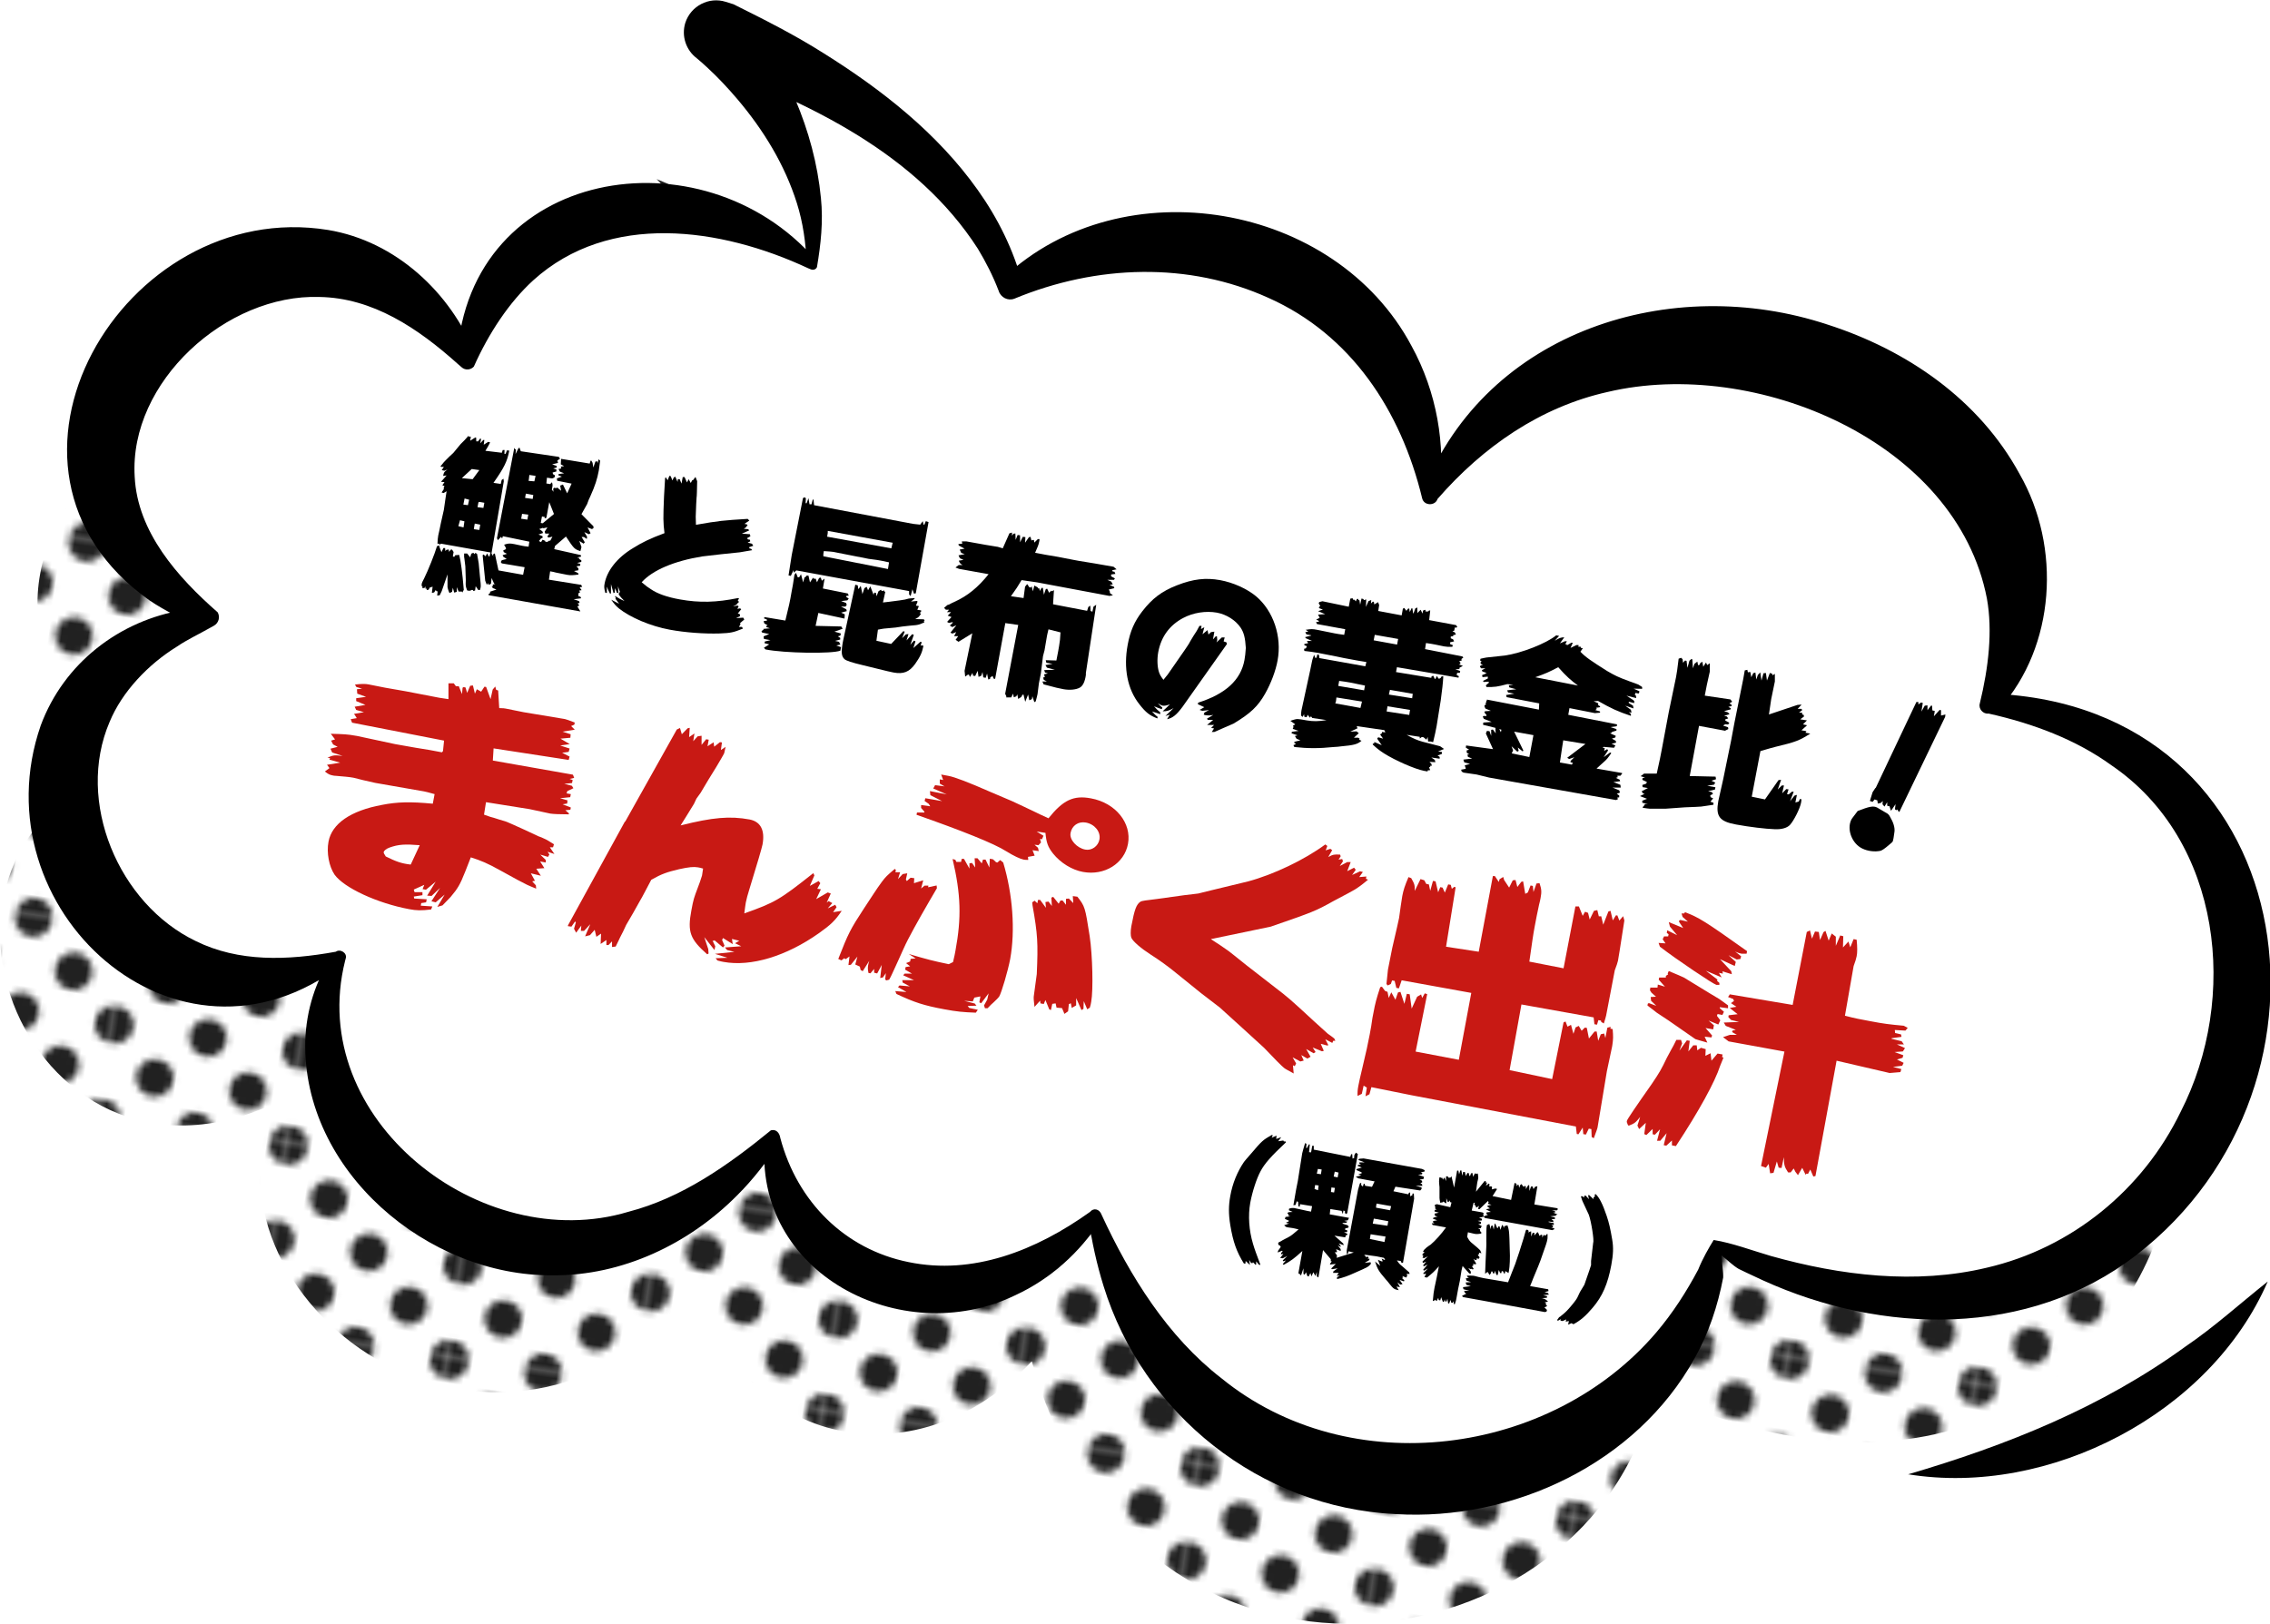 <?xml version="1.0" encoding="UTF-8"?><svg id="_レイヤー_2" xmlns="http://www.w3.org/2000/svg" xmlns:xlink="http://www.w3.org/1999/xlink" viewBox="0 0 149.32 106.84"><defs><style>.cls-1{fill:#c81914;}.cls-2{fill:#fff;}.cls-3{fill:url(#Unnamed_Pattern_10);}.cls-4{fill:#212121;}.cls-5{clip-path:url(#clippath);}.cls-6{fill:none;}</style><clipPath id="clippath"><rect class="cls-6" x="0" y="0" width="28.8" height="28.8"/></clipPath><pattern id="Unnamed_Pattern_10" x="0" y="0" width="28.8" height="28.8" patternTransform="translate(-5206.44 -12814.19) rotate(8.13) scale(.43)" patternUnits="userSpaceOnUse" viewBox="0 0 28.8 28.8"><g><rect class="cls-6" x="0" y="0" width="28.8" height="28.8"/><g class="cls-5"><path class="cls-4" d="m28.8-2.88c1.59,0,2.88,1.29,2.88,2.88s-1.29,2.88-2.88,2.88-2.88-1.29-2.88-2.88,1.29-2.88,2.88-2.88"/><path class="cls-4" d="m14.4-2.88c1.59,0,2.88,1.29,2.88,2.88s-1.29,2.88-2.88,2.88-2.88-1.29-2.88-2.88,1.29-2.88,2.88-2.88"/><path class="cls-4" d="m28.8,11.52c1.59,0,2.88,1.29,2.88,2.88s-1.29,2.88-2.88,2.88-2.88-1.29-2.88-2.88,1.29-2.88,2.88-2.88"/><path class="cls-4" d="m14.4,11.52c1.59,0,2.88,1.29,2.88,2.88s-1.29,2.88-2.88,2.88-2.88-1.29-2.88-2.88,1.29-2.88,2.88-2.88"/><path class="cls-4" d="m7.2,4.32c1.59,0,2.88,1.29,2.88,2.88s-1.29,2.88-2.88,2.88-2.88-1.29-2.88-2.88,1.29-2.88,2.88-2.88"/><path class="cls-4" d="m21.6,4.32c1.59,0,2.88,1.29,2.88,2.88s-1.29,2.88-2.88,2.88-2.88-1.29-2.88-2.88,1.29-2.88,2.88-2.88"/><path class="cls-4" d="m7.2,18.72c1.59,0,2.88,1.29,2.88,2.88s-1.29,2.88-2.88,2.88-2.88-1.29-2.88-2.88,1.29-2.88,2.88-2.88"/><path class="cls-4" d="m21.6,18.72c1.59,0,2.88,1.29,2.88,2.88s-1.29,2.88-2.88,2.88-2.88-1.29-2.88-2.88,1.29-2.88,2.88-2.88"/><path class="cls-4" d="m0-2.88c1.59,0,2.88,1.29,2.88,2.88S1.59,2.88,0,2.88-2.88,1.59-2.88,0-1.59-2.88,0-2.88"/><path class="cls-4" d="m0,11.52c1.59,0,2.88,1.29,2.88,2.88S1.59,17.28,0,17.28s-2.88-1.29-2.88-2.88S-1.59,11.52,0,11.52"/><path class="cls-4" d="m28.8,25.92c1.59,0,2.88,1.29,2.88,2.88s-1.29,2.88-2.88,2.88-2.88-1.29-2.88-2.88,1.29-2.88,2.88-2.88"/><path class="cls-4" d="m14.4,25.92c1.59,0,2.88,1.29,2.88,2.88s-1.29,2.88-2.88,2.88-2.88-1.29-2.88-2.88,1.29-2.88,2.88-2.88"/><path class="cls-4" d="m0,25.92c1.59,0,2.88,1.29,2.88,2.88S1.59,31.68,0,31.68s-2.88-1.29-2.88-2.88S-1.59,25.92,0,25.92"/></g></g></pattern></defs><g id="SP"><g><g><g><path class="cls-3" d="m108.82,91.61c-4.03,18.47-33.98,22.79-40.95-2.04-8.42,8.9-20.56,4.38-21.2-5.13-14.63,16.79-34.35.43-28.52-11.88-16.76,7.89-26.42-17.84-8.67-22.4-18.86-11.04,4.97-34.75,17.04-17.03,2.86-11.52,14.97-12.17,22.71-6.25.86-8.13-6.04-15.1-6.04-15.1,12.83,5.33,17.57,11.66,19.11,16.62,10.85-6.95,26.77-1.36,27.61,13.64,12.56-20.73,46.61-5.02,36.83,13.74,29.51,3.67,17.19,51.97-17.91,35.82"/><path class="cls-2" d="m112.99,82.1c-4.03,18.47-33.98,22.79-40.96-2.05-8.41,8.9-20.56,4.38-21.2-5.13-14.63,16.78-34.34.44-28.52-11.88-16.76,7.89-26.43-17.84-8.67-22.39C-5.22,29.61,18.62,5.9,30.68,23.62c2.86-11.52,14.97-12.17,22.71-6.24.87-8.13-6.05-15.11-6.05-15.11,12.84,5.32,17.57,11.66,19.12,16.62,10.84-6.94,26.77-1.36,27.6,13.64,12.56-20.73,46.6-5.02,36.83,13.74,29.51,3.66,17.19,51.96-17.91,35.82"/><path d="m125.5,97c9.28,1.51,19.91-3.99,23.67-12.68-1.87,1.49-3.53,3-5.4,4.27-5.5,4-11.73,6.5-18.27,8.42"/></g><path d="m112.74,81.59c1.2.19,2.55.7,3.75,1.05,4.6,1.29,9.52,1.89,14.2.77,5.59-1.29,10.27-5.13,12.75-10.25,3.83-7.48,2.73-17.84-4.54-22.8-2.33-1.69-5.14-2.75-8.09-3.41-.36.05-.68-.31-.58-.66.58-2.38.85-4.78.47-6.9-1.99-10.36-15.26-15.89-24.95-13.6-4.4.98-8.18,3.58-11.19,7.04-.15.47-.89.46-1.01-.04-1.4-5.8-4.7-10.78-10.11-13.19-5.25-2.38-11.29-2.19-16.71.05-.43.17-.91-.08-1.04-.52-.37-.97-.84-1.89-1.37-2.77-4.01-6.23-11.06-9.6-17.82-12.08l2.4-3.56c2.72,3.57,4.67,7.83,5.1,12.31.16,1.54-.01,3.07-.26,4.54-.06.16-.25.22-.41.15l-.17-.07c-5.76-2.69-13.09-3.72-18.08.79-1.58,1.44-2.93,3.48-3.91,5.68-.21.23-.57.26-.81.04l-.23-.2c-2.65-2.38-5.62-4.36-9.11-4.42-6.12-.21-12.54,5.58-12.16,11.83.18,3.63,2.81,6.6,5.46,8.92.17.31.07.7-.25.88l-.27.15c-.74.42-1.5.77-2.17,1.23-1.88,1.16-3.6,2.96-4.42,4.95-2.25,5.24.59,11.98,5.67,14.42,2.82,1.39,6.02,1.28,9.21.7.29-.21.77.08.65.45l-.04.15c-2.61,10.41,8.95,19.43,18.64,16.51,3.51-.91,6.56-3.06,9.37-5.36.36-.09.57.18.62.51,1.12,4.21,4.26,7.32,8.43,8.16,4.24.88,8.39-.76,11.94-3.3.25-.3.63-.18.76.18,1.87,4.05,4.35,8.03,7.88,10.76,8.44,6.88,21.66,5.14,28.61-3.01,1.08-1.27,1.98-2.67,2.76-4.14.29-.73.7-1.43,1.02-1.95m.51,1.01c.02.62.13,1.06.11,1.47-.35,1.84-.95,3.67-1.89,5.33-3.81,6.87-11.9,10.71-19.67,10.23-8.9-.43-16.59-6.56-19.2-15.01-.45-1.44-.78-2.96-.99-4.44l.75.19c-1.32,2.03-3.22,3.78-5.56,4.86-7.52,3.63-17.32-1.47-16.47-10.26l.9.3c-.8,1.19-1.69,2.36-2.71,3.37-3.16,3.2-7.56,5.32-12.16,5.28-8.22.07-16.45-6.88-16.27-15.39.06-2.05.69-4.07,1.83-5.66,0,0,.62.61.59.6-10.86,8.33-24-3.68-19.82-15.73,1.52-4.1,5.19-6.92,9.42-7.6.47-.05.92-.13,1.38-.16l-.18,1.31c-1.19-.47-2.38-1.05-3.47-1.78-12.27-8.71-1.69-26.55,11.75-24.37,4.47.74,8.06,4.14,9.66,8.13l-1.17.22c.79-12.49,16.12-14.96,23.58-6.39l-.59.26c-.05-1.37-.24-2.71-.64-3.98-.8-2.54-2.2-4.82-3.91-6.84-.63-.74-1.29-1.45-2.01-2.11-.23-.21-.49-.45-.67-.59-.7-.53-1.02-1.45-.75-2.33.36-1.11,1.55-1.73,2.66-1.38l.48.15h.01c2.01,1,4.02,2.01,5.93,3.22,3.84,2.4,7.5,5.27,10.15,9,1.33,1.87,2.37,3.96,2.95,6.18l-1.2-.44c7.8-7.28,21.76-4.92,26.79,4.53,1.67,3.04,2.26,6.54,1.82,9.76,0,0-1.1-.25-1.04-.27,4.17-10.5,16.32-14.3,26.6-10.89,5.19,1.67,9.95,4.92,12.62,9.83,2.76,4.82,2.35,11.33-1.31,15.43,0,0-.52-1-.51-.98,20.31.78,24.14,25.65,9.48,36.95-7.07,5.46-16.71,5.22-24.55,1.65l-1.07-.5-.52-.25c-.4-.24-.66-.52-1.08-.85"/></g><g><g><path d="m28.97,30.69c.18-.23.3-.37.37-.43.16-.16.31-.31.48-.46l.48-.58s.14-.14.26-.26l.25-.28.04.05h.12s-.04.27-.04.27l.32-.21h.07s.01.25.01.25h.12s.12-.17.12-.17h.08s-.06.3-.06.3l.2-.22h.07s-.04.31-.04.31l.3-.19.12.04c-.13.26-.15.29-.31.55l1.08.13.06-.18h.12s-.01.25-.01.25h.08s.09-.23.09-.23l.15.02c-.13.69-.32,1.1-1.04,2.12l.48.07.06-.26.12-.08.02.17-.81,4.75.12.19-.02-.13.12-.07.24,1.12,1.62.29.1-.5-1.5-.25-.07-.09.07-.12.32-.08-.22-.15-.05-.1.29-.09-.21-.11-.04-.11.18-.09v-.08s-.12-.21-.12-.21c.27-.09.36-.1.67-.04l.52.11c.1.02.21.04.42.06l.05-.33-1.74-.36-.05.15-.04-.06-.03-.05-.21.22-.06-.13,1.13-5.89.03-.05.03.09h.06s-.03.32-.03.32l.19-.38.07-.05.09.24,2.5.37.08.12-.14.09v.02s-.06.05-.06.05l.06.04v.08s-.38.09-.38.09l.3.11v.1s-.23.06-.23.06l.21.07v.13s-.25.07-.25.07l.03.11.12.07v.11s-.03,0-.03,0v.04s-.15.06-.15.06l-.34-.05-.04.38.25.04.12-.12c.04.14.05.18.02.33l-.03.15.11.15-.02-.2.07-.07.11.03.09-.04.25.21-.06-.34.18-.07.28.58.29-.64-.95-.19-.02-.15.33-.12-.22-.08v-.09s.37-.05.37-.05l-.28-.11-.09-.17.18-.04-.03-.12.22-.03-.22-.12.02-.36,1.88.31.06-.19h.05s.08.14.08.14l.05.31.14-.4h.13s.02.13.02.13l.05-.27.11.09c-.04.29-.07.5-.09.65-.1.54-.23.97-.56,1.7-.1.2-.11.24-.21.51l-.37.66.79.8v.12s-.1.06-.1.06l-.29-.11.2.38-.11.07-.3-.14.18.31-.02.14-.19-.13h-.15s.21.35.21.35l-.08.09-.28-.18.14.4-.07.27c-.39-.13-.41-.14-.95-.96l-.72.62-.05.21,1.74.39.03.1-.27.06.14.03v.07s.14.08.14.08v.11s-.28.07-.28.07l.21.06v.12s-.25.04-.25.04l.13.14v.12s-.29.05-.29.05l.27.14.03.09c-.35.05-.53.06-.75.02-.11-.02-.38-.07-.75-.15-.08-.03-.21-.05-.37-.08l-.08.55,2.12.34.07.13-.17.03.13.19-.17.03.03.03.03.1-.1.04v.19s.13.04.13.04l.05.1-.49.07.35.12.04.12-.13.02.11.15-.13.06.2.33-6.03-1.07-.02-.06.11-.08v-.09s.42-.14.42-.14l-.24-.1-.08-.12h.09s-.02-.1-.02-.1l.12-.04h.06s-.09-.04-.09-.04l-.16-.36-.04.38-.15.07-.06-.12-.06.13-.11-.28-.17-1.68.06-.05.13.12.11-.19.1.2h.05s.07-.26.07-.26l-3.26-.58-.12.09.03.15.12.32.13-.27h.11s.02.2.02.2l.06-.08.16-.03.02.16.12-.15h.08s.1.16.1.16l-.05.29.09.03.07-.11.26-.02q.16.61.3,2.3l-.1.18-.02-.07h-.22s-.12-.29-.12-.29v.31s-.17.05-.17.05l-.09-.32-.05.27-.17.08c-.08-.17-.13-.35-.13-.39,0-.36,0-.64,0-.84l-.38,1.1-.13.27-.17.03.03-.28-.09-.02-.03-.08-.11.17-.15.03.05-.41-.19.06-.07.14-.13.02v-.09s-.08,0-.08,0v-.15s-.06.1-.06.1l-.14.02v-.13s-.05,0-.05,0c0-.07,0-.12,0-.14.01-.07.07-.21.16-.37.26-.52.7-1.62.85-2.13l.15-.03v-.13s-.12,0-.12,0c.01-.26.02-.35.05-.54q.01-.07.08-.36l.09-.44.2-.89.1-.7c.01-.08.05-.29.08-.52l-.2.12-.13-.04.17-.25h-.05s.07-.17.07-.17l-.14-.05.14-.21-.23-.02.37-.42-.23.03c.05-.24.07-.27.29-.42l-.21.08-.17-.04.14-.21h-.16Zm1.52,4.02l.06-.41-.29-.07-.11.39.34.08Zm.6-3.18l.44-.6-.5-.07-.65.6.71.07Zm-.31,1.71l.08-.36-.3-.08-.08.4.31.04Zm-.05,3.18l.2.25.07-.24.14-.06.06.09.07-.08.11.06c.06.3.09.52.11.63.03.27.05.56.08.85q.07.59.05.7c-.01.06-.02.12-.05.2h-.11s-.17-.25-.17-.25l-.04.29-.13.02v-.06s-.12,0-.12,0l-.02.03h-.07s0,.03,0,.03l-.18-.03c-.05-.12-.09-.27-.09-.3-.01-.05-.01-.18,0-.38,0-.08-.02-.6-.03-.91-.02-.16-.04-.32-.06-.49-.02-.09-.03-.18-.02-.3v-.05s.21,0,.21,0Zm.45-1.6l.35.05.06-.35-.36-.07-.04.22-.02.15Zm.62-1.41l.06-.33-.34-.06-.05.04-.06.31.39.05Zm2.48.72l.41.06.06-.33-.41-.05-.04.23-.02.09Zm.26-1.37l.5.07.04-.26-.49-.09-.05.28Zm.23-1.12l.38.03.08-.36-.41-.06-.03.27-.02.12Zm.92,3.64v.11s-.1.04-.1.04l-.14.17.14.07.1-.16.18.08v.06s.16,0,.16,0l.05-.06.12-.02.14-.26-.25.06-.09-.06.13-.2h-.26s-.04-.13-.04-.13l.18-.28-.27.06-.02-.03-.25.08.21.15.04.11-.3.1.25.1Zm.01-.85l.74-.61-.31-.78-.19,1.03-.12.04.02-.09-.19-.04-.08.43.14.02Z"/><path d="m39.82,39.01c-.08-.28-.09-.42-.05-.61.16-.86.83-1.71,1.86-2.33.62-.39,1.12-.63,2.08-.99-.09-.72-.09-.97-.03-2.42l.07-1.21.05-.04.12.19.11-.29.09.02.11.28.09-.19.1-.06.15.35.02-.18h.12s.12.29.12.29l.08-.43h.12s.16.35.16.35l.11-.21.14.25.09-.18h.05s.17-.22.17-.22l.11.28c-.01.51-.02,1.02-.04,1.09-.02.28-.03.56-.04.84-.02.24-.02.54,0,.94,1.54-.27,1.79-.29,3.4-.39l.11.11-.32.22.16.03.05.09-.09.04v.05s-.16.11-.16.11l.29.03.06.08-.48.21.53.04.03.14-.22.12.06.08.13.02.02.11-.17.08.29.08.08.13-.29.1.06.08.09.02.07.09c-.44.08-.74.13-.82.14-.82.08-1.64.17-2.46.27-1.85.3-3.27.9-3.99,1.7.28.24.43.35.61.46.42.29,1.06.52,1.91.67,1.28.23,2.4.2,3.82-.09l.07.04-.09.11.06.07v.07s-.12.08-.12.08l.02.04-.27.14.3-.06.07.06-.09.16.18-.03.08.05-.23.29.11.02.04.07v.08s-.26.13-.26.13l.47-.03.07.12-.29.25.05.03-.11.21h.2s.06.11.06.11c-.64.26-.8.29-1.54.32-1,.03-2.26-.06-3.28-.25-1.25-.23-2.59-.8-3.34-1.4-.2-.17-.3-.28-.5-.57.25.13.29.15.52.27l-.13-.18-.12-.16.04-.03-.07-.12.02-.02c.28.18.33.2.61.33-.21-.21-.24-.25-.38-.43l.03-.15h.06s-.14-.39-.14-.39l.03.44-.1-.02-.12-.3c-.02.12-.02.15-.02.29l-.08.04c-.07-.25-.09-.3-.17-.6,0,.3,0,.34,0,.62h-.07c-.1-.21-.12-.23-.2-.45v.41s-.11,0-.11,0Z"/><path d="m50.21,41.38l.44-.04-.24-.08v-.07s.08-.05.08-.05l-.21-.12-.05-.15.23-.04-.02-.07-.18-.07.02-.09,1.38.23c.22-.88.31-1.29.41-1.89.05-.25.12-.63.19-1.13l.1-.12.12.3.1-.02.11-.19.14.54.09-.33.06-.02.08-.1h.12s.1.45.1.45l.2-.31.06.07h.12s.08.23.08.23l.14-.28.11-.03.07.21.18-.14-.11.65,1.64.33.06.14-.16.02v.07s.16.1.16.1l-.09.12-.41.05.32.12.05.12-.08.12h-.3s.35.18.35.18l.03.12-.37.1.24.11-.02.28-1.72-.37-.18.85,1.69.04.09.15-.54.19.42.12-.03.14-.17.05.16.1v.11s-.34.09-.34.09l.26.06.09.18-.27.06.31.11-.04.23c-.51.22-3.72.17-4.93-.08l-.1-.11.35-.22-.31-.08.02-.11.37-.09-.43-.08-.02-.17.37-.15-.47-.1-.04-.09.15-.12Zm2.62-8.61l.09-.05.09.06-.02.33h.07s.12-.33.12-.33l.07.4h.13s.08-.3.08-.3l.05-.02.04.38,6.52,1.23.46.05.17-.23.05.24.06-.02.09-.22.18.06-.84,4.69-.12.02-.1-.29-.12.45-.1-.11v-.22s-7.42-1.36-7.42-1.36l-.16.15-.02-.17-.12.25-.06.13-.15-.03.21-1.34.74-3.75Zm1.33,3.83l4.25.84.07-.44c-.22-.05-.37-.08-.52-.11-.26-.05-.29-.05-.82-.12l-2.34-.46c-.06-.01-.29-.03-.61-.05l-.03.19v.14Zm.24-1.29l4.23.77.09-.37-4.27-.78v.13s-.04.25-.04.25Zm2.03,3.25l.02.19.05-.03.12-.17.11.54.13-.39.15-.09.09.23.15-.26.21.55.05-.14.11.02.04.22.13-.33.16-.1.05.09.17-.04v.1s.07-.04.07-.04l-.16.73c.16-.02.31-.04.36-.04.59-.07.98-.13,1.08-.15.16-.04.26-.07.27-.07.05-.01.2-.02.37-.03v.05s-.24.18-.24.18l.39-.04.05.04-.11.27.18.02v.05s-.09.2-.09.2l.24.04.03.04-.12.15h.06s.03.04.03.04c-.14.21-.17.24-.38.34l.57.02.05.07-.05.07.04.06c-.27.12-.35.15-.55.18-.06,0-.2.02-.43.04l-.45.05-.47.07-.76.07c-.07.01-.21.03-.4.07l-.1.73.97.21.8-.84.09.03-.17.43.25-.25.17-.02-.13.42.37-.41.11.04-.23.66.24-.28.1.05-.14.44.46-.41.09.02-.08.25.05-.04.12.02.02.03c-.09.44-.21.7-.54,1.17-.38.53-.77.69-1.42.57-.16-.03-.19-.03-2.05-.49q-1.02-.24-1.18-.39c-.2-.18-.23-.46-.11-1.12l.03-.15.79-3.63.17.05Z"/><path d="m62.42,39.78c.15-.08.3-.16.36-.18.87-.39,1.55-.95,2.25-1.82l-1.94-.35-.24-.09.21-.16h.26c-.16-.1-.18-.11-.25-.29l.31-.05-.24-.11-.09-.19.41-.08-.23-.08-.1-.22.32-.06-.38-.21-.03-.09.26-.03-.03-.15c.16,0,.28,0,.29,0l1.28.23.73.12c.06,0,.19.05.39.11l.44-.99.17-.05v.21s.09-.13.09-.13l.13-.02.02.42.13-.32.16.02v.46s.18-.36.18-.36l.17.02-.02.37.25-.36.11-.03.06.26.04-.05h.12s.03.17.03.17l.23-.23h.11c0,.09-.02.16-.03.2-.03.18-.1.33-.26.7l.42.08.26.05.83.14c.9.18,1.35.26,1.35.26.07.01.5.08,1.1.18l1.2.21.2.17-.29.06.03.08.12.02.06.14-.28.04v.12s.25.14.25.14l-.06.09h-.44s.26.12.26.12l.1.18-.21.04.29.12.02.09-.36.09.07.14v.09s.2.15.2.15l-.23.04-4.75-.89-1.03-.15c-.28.46-.33.55-.7,1.06l.83.12.1-.75.14-.17.14.21.09.02.07-.08.07.33.1-.38.21.11.05.08h.08s.01.17.01.17l.13-.21h.08s.07.45.07.45l.12-.36.09-.04.13.27.15-.14.03.05.14-.08-.06.93,2.24.43.08-.25.13-.09.02.35.12.05.07-.33.18-.13-.68,4.49v.13c-.06.44-.2.73-.41.84-.24.13-.65.17-1.05.1-.28-.05-.51-.1-1.32-.32l-.08-.19h.29s-.2-.11-.2-.11l-.04-.15.11-.03-.05-.18.25-.06-.19-.06-.05-.16.7-.02-.52-.14-.1-.17.47-.08-.41-.07-.04-.17.7.02c.05-.28.1-.53.12-.62l.06-.35c.05-.29.07-.46.09-.88l-.79-.2c-.05.22-.09.36-.1.44l-.16.94-.1.38-.14,1.13-.13.66-.09.71c-.02.11-.06.25-.12.48l-.09.05-.13-.39-.03.19-.17.08-.08-.38-.19.48-.11-.47h-.07s-.08.15-.08.15l-.2.13-.06-.3-.07.13-.16.06-.05-.24-.12.25h-.33s.01-.07.01-.07l-.08-.17.86-4.53-.85-.12-.67,3.67-.1-.02-.07-.18-.16.12v.08s-.12.04-.12.04l-.08-.39-.09.28-.16-.03-.05-.35-.08.24-.18.08-.06-.4-.16.34-.14-.02-.04-.18-.17.27-.06-.16h-.07s-.18.13-.18.13l-.04-.38.51-2.47-.91.56-.19-.13.17-.24h-.27s.14-.27.14-.27l-.25.1-.13-.06.39-.49-.27.12-.16-.1.21-.2-.07-.02-.2.05-.12-.07.29-.32-.25-.09.22-.23h-.27s.14-.16.14-.16h-.21s-.12-.12-.12-.12l.22-.19Z"/><path d="m79.88,48.16h-.17s.15-.23.15-.23l-.19-.04.19-.19h-.46s.4-.33.4-.33h-.34s-.07-.08-.07-.08l.42-.25c-.19.04-.37.04-.47.02-.03,0-.08-.01-.16-.04l.05-.14.3-.16-.44.05-.18-.06.31-.18-.43-.2.03-.1c1.8-.57,2.8-1.49,3.04-2.8.04-.2.07-.49.09-.8-.04-.67-.13-1.01-.34-1.33-.34-.5-.93-.87-1.56-.99-.74-.13-1.56,0-2.22.35-.89.47-1.45,1.23-1.64,2.24-.09.49-.06,1,.05,1.33.05.15.12.28.29.5.15-.19.26-.33.29-.36l1.11-1.6c.16-.22.24-.37.29-.44l.07-.13c.13-.23.28-.46.43-.69.03-.05.09-.16.18-.33h.14s-.04.21-.04.21l.22-.12-.12.46.33-.27.06.29.17-.16.22-.03-.09.51.18-.2h.08c.01.11.02.19.02.24,0,.04-.03.09-.05.16l.35-.33h.19l-.07.26.18.06.04.11-2.92,4.13c-.4.54-.65.74-1.02.82l.18-.3-.29.09.54-.52c-.35.19-.44.21-.72.21.25-.23.3-.29.48-.46-.21.08-.38.11-.47.09-.08-.01-.19-.07-.33-.16.12.13.14.15.3.29l-.04.1c-.24-.08-.28-.1-.51-.19.18.2.21.23.41.4v.12s-.29-.1-.29-.1l-.25-.08c.17.18.18.21.37.36l-.02.1c-.51-.2-.75-.38-1.18-.93-.78-.98-1.06-2.37-.77-3.92.16-.88.44-1.53.96-2.2.65-.84,1.28-1.32,2.28-1.71,1.07-.42,1.9-.51,2.84-.34.87.16,1.77.57,2.36,1.06,1.15.97,1.71,2.65,1.42,4.22-.12.68-.44,1.52-.82,2.19-.47.83-.96,1.3-2.08,1.97l-1.24.54Z"/><path d="m85.89,41.44c.34-.06.47-.06.75,0l1.14.23c.17.03.31.06.64.1l.07-.37-1.86-.34-.06-.13.18-.02v-.06s-.17-.09-.17-.09l.23-.11-.11-.21.47-.03-.47-.2.32-.1-.26-.1.02-.1.07-.02-.11-.21.05-.07.2-.05,1.73.36.1-.53.15-.03.04.1h.09s.08.11.08.11l.08-.16h.09s0,.08,0,.08h.07s.05.3.05.3l.09-.41.14.04v.07s.17-.05.17-.05l-.02.49.17-.38.18-.07-.02.23.12-.12h.07s.03.18.03.18l.25-.15.07.19-.06.39,1.54.29.08-.44.09-.05.14.19.12-.15h.07s.03.23.03.23l.13-.26.05.03.04.3.03.02.12-.33.13-.06v.37s.22-.22.22-.22l.12.25.04-.2.14-.05.06.15.06-.05.07.02.06-.07h.08s-.07.63-.07.63l1.77.33.08.12-.07.05-.09-.02-.04.21-.12.06.15.05.08.15-.18.04v.07s-.16.02-.16.02v.12s.15.06.15.06l.07.14-.26.06v.12s.18.07.18.07l-.04.11c-.25.01-.33,0-.54-.03l-.58-.12c-.22-.04-.31-.06-.61-.1l-.06.4,2.45.48.07.07-.14.11.05.07-.19.08.09.08-.02.09-.1.03.28.09-.23.13v.08s-.27.02-.27.02l.32.11-.02.12h-.18s-.03.15-.03.15l.14.07-.02.1-4.05-.69-.06.32,2.32.38.02-.1.11-.04.1.21h.04s.1-.2.1-.2l.1.18h.07s.07-.04.07-.04l.07-.11h.11q-.03.6-.17,1.59-.22,1.4-.27,1.68c-.06.34-.11.55-.23,1.06l-.16-.04h-.17s-.03-.3-.03-.3l-.08.18-.19-.16-.11-.02-.14.1v-.11s-.86-.13-.86-.13c.45.25.71.36,1.04.45.68.18,1.14.3,1.16.3.03.02.12.08.26.18l-.39.16.25.04v.12s-.29.11-.29.11l.14.09v.12s-.55-.08-.55-.08l.23.16.04.15-.39-.02.14.15v.12s-.09-.02-.09-.02v.08s-.08.03-.08.03l.08.18-.17.02v.07s-.23-.04-.23-.04c-.59-.11-1.88-.67-2.64-1.15-.32-.21-.46-.32-.74-.58v-.05s.1-.04.1-.04v-.08s.49.21.49.21l-.3-.43.07-.09.32.09-.2-.28.11-.06.02-.1.22.03-.07-.15-1.78-.26-.04.05.07.08-.49.23.41-.02.15.12-.32.3h.29s.09.07.09.07l-.04.06.16.07c-.27.23-.49.29-1.37.37-.06.01-.31.04-.45.04-.98.1-1.71.1-2.6,0l-.06-.12.14-.06v-.06s-.05,0-.05,0l-.03-.04v-.06s.4-.1.4-.1l-.25-.1-.11-.18.17-.05-.39-.13.02-.1.44-.06-.38-.13.02-.1h.04s-.05-.11-.05-.11l.15-.09-.32-.23c.21-.08.43-.13.47-.12.08,0,.3.03.61.09.44.07.75.07,1.3-.02l-.94-.14-.08-.11-.08.09-.14-.19-.07.16-.15-.03-.02-.17-.09.18-.11-.09c.01-.2.02-.31.03-.34l.58-2.67.13-.63s.06-.2.12-.36l.08.21.08-.02.06-.22.1.04.03.21,3.02.54.07-.28c-.49-.08-.73-.12-1.03-.18-.29-.05-.6-.11-.96-.19-.6-.12-1-.19-1.18-.23-.34-.06-.54-.09-.91-.13l-.02-.14.12-.03.07-.14-.17-.07v-.08s.25-.05.25-.05l-.08-.15h.33s-.41-.18-.41-.18l-.04-.07.4-.1v-.02s-.31-.06-.31-.06l-.08-.14.2-.05-.22-.14Zm1.94,4.84l1.66.3.1-.42-1.68-.27-.03.25-.04.13Zm1.9-.86l.06-.31c-.43-.09-.75-.16-.97-.2-.24-.04-.39-.07-.73-.11l-.06.33,1.7.29Zm.63-3.29l1.54.28.07-.37-1.54-.27-.03.16-.04.2Zm.85,4.68l1.49.23.05-.33-1.48-.24-.06.35Zm1.68-.86l.04-.3-1.5-.26-.07.31,1.52.24Z"/><path d="m96.41,50.61v-.08s-.06-.17-.06-.17l.35-.1-.38-.1-.06-.18.58-.07-.28-.11-.03-.16h.12s-.17-.12-.17-.12v-.15s.16-.04.16-.04l-.22-.14.02-.14,1.77.24-.47-1.03.07-.17.17.02.11.31v-.4s.11-.02.11-.02l.19.25-.02-.23v-.13s-.81-.2-.81-.2v-.09s.02-.06.02-.06l.54-.04-.51-.2-.07-.14.04-.05h.2v-.07s-.15-.18-.15-.18h.04s0-.06,0-.06l.4-.03-.36-.15-.06-.14v-.07s.11-.07.11-.07l-.05-.07.07-.08-.02-.07.05-.04v-.05s3.42.66,3.42.66l.02-.41-2.14-.41-.04-.14.54-.09-.41-.08-.06-.14.6-.07-.45-.12-.04-.09.02-.05.28-.04-.39-.04c-.68.18-.84.2-1.38.19l-.04-.11.2-.17-.02-.07-.32.02-.05-.07.32-.16v-.12s-.35.03-.35.03l-.03-.13.32-.13h-.06s-.03-.04-.03-.04l-.21-.07-.03-.09.23-.12h-.28s-.08-.1-.08-.1l.04-.08.16-.06-.15-.05v-.13s.07-.02.07-.02l-.11-.08.03-.11c.21-.04.35-.08.39-.08.41-.04.81-.09,1.21-.13,1.11-.16,2.73-.8,3.38-1.33l.19.04-.29.32c.3-.19.4-.22.63-.23l-.29.4.33-.14h.13l-.11.2h.1s.01.07.01.07l.29-.17h.1s-.15.34-.15.34l.39-.19h.14s-.01.12-.01.12l.13-.02.04.09.12.02-.16.23c.32.34.68.59,1.76,1.27.5.29.71.4,1.45.67l.39.14.21.08.25.16v.12s-.56-.01-.56-.01l.38.17-.02.11-.04.04-.2-.04-.02.09h-.05s.1.09.1.09l.02.16-.64-.16.44.29.07.07v.13s-.36-.09-.36-.09v.08s.28.18.28.18l.03.18-.54-.18.37.27.04.19-.18-.03.14.11v.13c-.87-.29-1.28-.48-2.16-.98l-.29.02.3.13v.13s.12.07.12.07v.06s-.26.04-.26.04l.05.07-.1.08.31.09v.08s-.34.03-.34.03l-1.67-.33-.08.44,3.21.63-.02.12-.41.06.39.13v.1s-.3.09-.3.09v.04s-.12.05-.12.05l.37.16-.02.11-.23.08.25.14.03.12-.3.08.25.11-.09.15-.69-.06-.05.07h.13s-.04.2-.04.2l.2-.12.06.08-.29.45.42-.31.08.04c-.25.36-.29.41-.54.63-.17.16-.32.28-.43.39l1.67.29.02.03-.12.15h-.2s.02.1.02.1l-.12.04.25.12.03.1-.44.06.46.18.02.18h-.54s.44.18.44.18l.05.15-.21.08.16.11v.12s-.13.02-.13.02l.05.1-.13.06-7.06-1.25-1.29-.23-.82-.2-.83-.12c-.1-.02-.18-.09-.18-.16v-.04s.33-.06.33-.06Zm2.21-2.64l.11.21.03-.17-.15-.04Zm1.59,1.41l-.05.06-.32-.26.06.22-.09.06-.38-.36.1.28-.09.19,1.16.24.27-1.44-1.27-.23.6,1.23Zm3.59-4.27c-.48-.36-.75-.59-1.3-1.21-.67.35-.79.4-1.51.66l2.82.55Zm-1.18,5.06l.78.14.06-.12-.16-.04.02-.09.24-.24-.34.12-.13-.08,1.2-.91-1.46-.24-.08.51-.14.95Z"/><path d="m108.14,50.9h.84c.17-.78.29-1.32.33-1.58l.46-2.46.48-2.31c.04-.2.1-.59.17-1.21l.16-.06.1.09.03.24.13-.15.1.02.06.46.13-.47.14-.12.05.04.04.58.1-.29.19-.15.05.24.1-.03.04-.11.14-.09.06.33.18-.28.08.17.17-.12v.54s0,.01,0,.01h0c-.01.07-.05.25-.12.54-.06.26-.07.3-.21,1.04l1.69.25.11.15-.18.11.15.1v.07s-.22.06-.22.06l.16.09v.07s-.44.12-.44.12l.25.08.11.12-.36.11.18.04.09.13-.19.06v.08s.27.15.27.15l-.09.11-.18-.02-.15.09.33.11.02.12-.22.11-1.71-.32-.61,3.3,1.7.04.03.17-.3.1.25.12-.08.14-.45.07.54.1-.03.15-.45.11.25.06.07.12-.18.09.02.12.17.08-.18.22.2.07v.13c-.43.07-.55.08-.81.12-.12.01-.48.03-1.07.05l-1.26.09h-.27s-.79,0-.79,0c-.07,0-.23-.03-.45-.06v-.06s.06-.04.06-.04l.09-.15h.19s-.37-.08-.37-.08v-.14s.31-.12.31-.12l-.46-.18.3-.15-.12-.04-.07-.13.41-.21-.35-.06-.02-.14.26-.09.04-.11-.3-.14.02-.12.16-.03-.29-.09.19-.14Zm6.8-6.83l.04.19.03-.04h.13s.06.34.06.34l.13-.27.14-.04.06.46.1-.3.16-.17.08.54.13-.48.16-.02.07.5.19-.5.14.04.04.11.15-.09c0,.27,0,.46,0,.5l-.24,1.16c-.02.1-.07.44-.15,1.01l1.88-.63.27-.02-.26.28h.25s.05.08.05.08l-.21.17h.2s.01.12.01.12l.09.02.03.11-.25.19.44.07-.26.26.27.06-.37.33.33.06-.07.1.32.06c-.73.46-.92.54-2.33.88-.21.06-.5.13-.95.27l-.57,3,.87.18.89-1.27.17-.02-.22.64.27-.27h.14s-.12.52-.12.52l.27-.28.15.02-.1.31.11.02.21-.18h.12s-.24.63-.24.63l.29-.37.16-.05-.1.5.22-.06.08-.17.1.02c0,.1-.02.17-.03.24-.07.37-.47,1.17-.73,1.45-.19.2-.56.3-.99.28-.62-.02-1.68-.15-2.55-.31-1.1-.2-1.35-.54-1.17-1.54.01-.07.16-.73.32-1.43.03-.12.28-1.37.52-2.54.14-.78.29-1.55.43-2.22l.37-1.84.1-.57.18-.04Z"/><path d="m122.2,53.36c.77-.3,1.02-.35,1.27-.23t.58.34q.18.08.27.26.34.57.3.98c-.05.37-.08.56-.11.64q-.03.07-.26.25-.38.33-.55.38c-.37.08-.83.03-1.2-.15-.67-.32-1.03-1.24-.73-1.88.01-.03.04-.07.08-.13l.34-.45Zm1.19-1.53l2.1-4.44.57-1.2h.13s0,.16,0,.16l.18-.13.11.03-.09.57.22-.39.18-.02v.32s.23-.3.23-.3h.07s.02.31.02.31l.16.04-.06.35.38-.42.09.02v.35s.17-.04.17-.04l.12-.03-.02.16-3.01,6.25-.05-.02-.08-.14-.09.05-.07-.07.04-.33-.3.44-.11-.33-.05.03-.09-.04v-.23s-.18.29-.18.29l-.13-.15.02-.22-.13.13-.2.04-.03-.21-.18-.06-.13.16-.18-.06.18-.58.18-.27Z"/></g><g><path d="m83.72,74.71l-.07.15.32-.14-.02.22.33-.12-.2.27.34-.05.03.06h.11s.03.06.03.06c-.97.91-1.41,1.4-1.68,1.92-.25.46-.54,1.35-.67,2.07-.15.84-.08,1.81.18,2.68.12.41.21.63.49,1.39h-.09s-.19-.23-.19-.23v.2s-.03.04-.03.04l-.18-.18-.04.07-.09-.03-.12-.19.05.33-.28-.26-.02.18-.1-.02c-.47-.75-.71-1.42-.89-2.51-.12-.73-.12-1.29,0-1.94.15-.83.46-1.58.9-2.23q.09-.12.47-.55c.71-.84.79-.9,1.35-1.22l.09.02Z"/><path d="m84.14,81.73c.12-.06.22-.12.25-.14.22-.11.37-.19.4-.21.16-.09.3-.2.63-.49-.18-.05-.35-.08-.4-.09-.19-.03-.33-.05-.35-.05-.06-.01-.12-.05-.2-.13l.33-.12-.17-.03-.03-.03.16-.07.03-.05-.27-.12.04-.13.33-.04-.11-.02-.02-.03v-.07s-.08-.08-.08-.08l.07-.07.28-.02-.25-.11.02-.11c.14-.04.24-.05.31-.04l.51.11q.43.1.62.13l.07-.36-.79-.13-.03.17-.08-.03-.02-.29-.09-.04-.08.24-.14.02.18-1.04c.06-.29.07-.36.11-.55l.29-1.83c.02-.08.08-.31.19-.67l.09.05-.02.28.07-.03.1-.21h.07s-.05.51-.05.51h.09s.04.02.04.02l.08-.44h.1s0,.25,0,.25l2.4.48.06-.18h.07s.02.29.02.29l.11-.04c0-.07,0-.11,0-.13,0-.06.05-.13.11-.22l.13.09-.7,3.89-.07.06-.08-.07v-.13s-.1-.03-.1-.03l-.04.23-.08-.21-.74-.12-.04.35,1.27.23-.08.16-.24.04.21.05-.08.08h-.26s.08.07.08.07l.29.09.06.11-.04.05-.18.04-.03.08.16.06-.02.1-.2.02.22.1v.06s-.12.06-.12.06v.08s-.04.03-.04.03l-.69-.11.58.52.03.11-.33-.12.13.17v.06s-.19-.1-.19-.1l.19.25v.12s-.3-.12-.3-.12l.06.17-.02.03h-.13s.15.22.15.22l-.03.15,1.13-.35-.34-.08-.06.18h-.06s0-.25,0-.25l.74-3.97.12-.42.05-.04.05.03-.02.1.12.11.05-.17.06-.02.04.14.45.07.17-.36-1.07-.2-.17-.11.37-.08-.2-.07.23-.08-.02-.06-.33-.14v-.07s.35-.1.35-.1l-.26-.1v-.07s.21-.03.21-.03l-.11-.05v-.09s.35,0,.35,0l-.43-.16.09-.08.27-.02,3.84.69.17.08v.09s-.26.06-.26.06l.11.04-.02.09-.26.02.39.14-.03.14-.26.05.15.06.03.1-.13.08.11.05.02.12-.44-.02.39.12v.1l-.09.1-1.63-.25-.13.3.98.2.04-.1.08-.02v.29s.04-.08.04-.08h.09s.03-.14.03-.14h.08s.02.34.02.34l-.73,4.21-.09.02-.06-.13-.25-.04c.14.21.15.22.39.42.15.13.28.25.41.36l.04.11h-.2s.04.1.04.1l-.06.14-.27-.1.06.1-.08.03.16.15-.03.07-.29-.1.2.28-.15.03-.19-.15.17.32-.23-.04.15.24c-.3-.06-.34-.08-.62-.43-.04-.06-.14-.18-.25-.3-.47-.55-.53-.66-.69-1.16l.34.29-.15-.4.23.1h.09s-.08-.18-.08-.18l.2.09.03-.03-.08-.11c-.22-.05-.34-.07-.49-.1-.13-.02-.41-.06-.74-.1l-.07.04.07.02.04.06-.03.03.17-.03.05.08-.07.06h.13s-.02.09-.02.09l-.3.18.39-.04v.05s.03.04.03.04c-.17.21-.21.23-1.01.58-.53.24-.75.32-1.23.44v-.12s.18-.12.18-.12l-.2.02.13-.19h-.37s.02-.1.02-.1l.28-.2-.38.06-.04-.05.3-.3-.36.04-.03-.04.13-.17h-.07s0-.14,0-.14l-.51-.6-.3,1.77-.03.03-.08-.08v-.28s-.09.26-.09.26l-.14-.24-.12.27-.07-.22-.12.23-.08-.03-.09-.25-.09.16-.08-.05v-.37s-.15.45-.15.45h-.04s-.05-.08-.05-.08h-.05l-.04-.06.26-1.45c-.52.48-.76.66-1.23.91l-.06-.05.21-.24-.17.06-.04-.06.3-.29-.3.15-.17-.02.21-.27-.16.03.02-.1.09-.08-.03-.06-.29.12.02-.11.18-.26-.08-.11h-.05s-.05-.11-.05-.11l.06-.1Zm2.56-3.43l.04-.3-.23-.03-.04.26.22.08Zm.19-1.04l.05-.31-.25-.04-.07.31.27.04Zm.87,1.19l.05-.29-.23-.03-.03.3.2.03Zm.23-.98l.06-.32-.25-.06-.07.32.26.06Zm3.08,4.26l.07-.37-.98-.15-.05.31.96.2Zm.2-1.09l.05-.29-.95-.17-.07.33.97.14Zm-.76-1.18l.93.17.07-.27-.96-.17-.03.18v.08Z"/><path d="m93.6,82.37c.04-.09.08-.15.11-.17.04-.05.18-.17.4-.31.31-.26.71-.71,1.01-1.13l-.88-.16-.06-.11h.18s-.09-.06-.09-.06v-.09s.27-.05.27-.05l-.28-.1.03-.07.28-.08-.15-.03-.05-.08v-.08s.28-.06.28-.06l-.29-.08.02-.1.12-.03-.09-.05v-.14s-.03-.05-.03-.05v-.06s.13-.05.13-.05l.89.2.08-.31-.08-.02-.06-.12-.04.1h-.07s-.09-.24-.09-.24v.3s-.04.04-.04.04l-.15-.13-.03.05-.18.04c-.04-.17-.05-.29-.05-.32v-.71c-.02-.12-.02-.25-.03-.38,0-.04.01-.12.02-.24l.05-.04.07.06.06-.03.06.14.06-.12h.05s.09.21.09.21v-.3s.09-.02.09-.02l.11.12.04-.03h.07s0-.03,0-.03l.05-.05.17.74.2-1.12h.08s.05.25.05.25l.08-.26h.07s.06.35.06.35l.06-.25h.11s.06.27.06.27l.11-.2h.08s.05.21.05.21l.06-.06.04-.12.09-.04.06.26.1-.22.14.02.06-.02c.03.18.04.25.02.36l-.02.09c-.02.06-.03.13-.04.18-.02.13-.04.29-.08.57l.57-.7h.06s.02.04.02.04v.06h.08s-.08.21-.08.21l.2-.15.05.08-.05.11h.1s.06,0,.06,0l.05.04-.02.16.23-.06.12.03-.3.47,1.22.25.23-1.12.13.06v.16s.06-.09.06-.09h.08s.03.2.03.2l.08-.2.08-.05.1.15.07.03v-.06s.11.02.11.02v.19s.16-.26.16-.26h.06s.02.38.02.38l.1-.29h.12s.02.14.02.14h.05s.07-.12.07-.12l.16-.04-.2,1.2,1.53.25v.1s-.06.04-.06.04l-.32-.02.2.06.02.1h-.14s.3.13.3.13l-.11.03v.05s-.38.04-.38.04l.31.07v.11s-.23,0-.23,0l.13.11v.09s-.31-.04-.31-.04v.04s.34.07.34.07v.11s-.16,0-.16,0l.12.07-.04.09h-.1s.2.07.2.07l.02.05-.07.04-.07.03-4.44-.8v-.02s-.06-.04-.06-.04v-.05s.27-.1.27-.1l-.11-.06.02-.1.28-.03-.33-.17.27-.06-.16-.11v-.07s.26-.06.26-.06l-.22-.06v-.09s.08-.04.08-.04h-.06s-.03-.06-.03-.06l-.56.54-.1-.02.08-.2-.19.12-.06-.15-.07-.04.03-.14-.08.02-.12.5.69.12.09.04-.02.12.03.12-.31.08.19.06v.11s-.27.03-.27.03l.21.07v.12s-.18.03-.18.03l.23.12-.07.14-.17.03.13.05v.11s.08.08.08.08v.08c-.2.04-.3.05-.46.02-.1-.02-.26-.06-.42-.1l-.05.3c.12.22.18.31.35.44.28.23.46.39.5.44.01.02.05.09.09.2l-.16-.04v.1s-.08.05-.08.05l.12.16-.06.1-.13-.04v.1s-.06,0-.06,0v.04s-.16-.1-.16-.1l.19.32-.06.04-.15-.03.02.1-.09.06.11.17-.07.04-.07-.05-.04.03-.17-.07.15.21.02.14h-.11s-.44-.49-.44-.49c-.04.15-.06.24-.07.29l-.11.68-.11.52-.12.66c0,.05-.04.18-.1.36h-.06s-.03-.2-.03-.2l-.05.11h-.09s-.06-.19-.06-.19l-.08.23h-.07s-.05-.31-.05-.31l-.06.19-.09-.02-.02-.13-.06.16h-.07s-.11-.3-.11-.3l-.06.21-.1-.02-.03-.15-.1.21h-.04s-.04-.08-.04-.08l-.14.08h-.04c.04-.43.06-.63.11-.86q.01-.08.16-.75.08-.4.13-.67c-.34.38-.4.43-.78.74l-.17-.03.11-.23-.16.03-.03-.05.31-.32-.27.15-.04-.07.29-.34-.25.12-.05-.06.21-.25-.22.09-.03-.09.36-.35-.25.12-.11-.03.07-.13h-.05s-.03-.08-.03-.08l.15-.17h-.16Zm2.72,2.31l.43-.06-.29-.08-.05-.16.36-.02-.3-.1-.05-.15.23-.03-.09-.02-.07-.13c.2,0,.37,0,.44.01.04,0,.16.04.36.09.08.02.19.04.32.07q.1.02,1.3.22l.29.05c.05-.12.09-.25.11-.28l.08-.21.28-.71c.18-.51.36-1.07.55-1.69l.15-.53.08-.05.09.06.02.16.04-.07.12-.03v.34s.1-.25.1-.25h.11s0,.18,0,.18l.19-.21h.04s.03.06.03.06l.02.02.05.16.11-.08.08.02v.17s.09-.17.09-.17h.06s.02.04.02.04h.04s.09-.1.09-.1h.05c0,.19,0,.31-.02.37-.03.18-.06.26-.45,1.37-.02.08-.21.53-.48,1.18-.04.12-.11.28-.2.5l1.19.21.02.12-.26.07.21.05.08.11-.38.04.26.07-.02.1-.38.03h.08c.19.05.24.08.38.22l-.22.05.1.06-.04.04.1.15-.18.08.17.17-.03.11-.11.03-4.02-.74-1.39-.25v-.05s-.05-.02-.05-.02l.29-.15-.1-.07-.04-.12h.34s-.38-.1-.38-.1l-.03-.09v-.05Zm1.65-4.14l.09.34.02-.21.1-.04.08.27.06-.4.04.02.12.27.04.02.05-.12h.07s.06.23.06.23l.1-.31h.05l.08.19.02-.12.21-.06c.1.29.11.39.13.88,0,.13.01.4.02.71.03.56,0,1.11-.05,1.4l-.03.15-.21-.13-.03.15-.04.03-.09-.17h-.08s-.02.12-.02.12h-.08s-.09-.2-.09-.2l-.07.33h-.08s-.11-.28-.11-.28l-.03.17h-.09s-.04-.12-.04-.12h-.07s-.03.12-.03.12l-.09.11-.11-.19h-.04s-.14.11-.14.11c.02-.43.02-.44.03-.77l.05-1.05c0-.11.01-.22,0-.34,0-.53,0-.89.03-.99v-.05s.13-.06.13-.06Z"/><path d="m102.59,86.66c.26-.21.4-.32.62-.57.29-.33.47-.57.54-.7.06-.13.12-.26.18-.38l.29-.48c.3-.85.44-1.28.44-1.29v-.27s.14-1.21.14-1.21c.07-.15-.13-1.41-.29-1.84l-.41-.88s-.06-.15-.11-.33h.1s.11.08.11.08l.02-.12h.09s.21.23.21.23l-.05-.22.04-.07.31.29v-.11s.1-.08.1-.08l-.03-.09.06-.06q.35.28.74,1.45c.15.44.24.84.36,1.55.09.52.07.98-.06,1.68-.23,1.24-.58,2.05-1.23,2.81-.46.54-.78.82-1.26,1.08l-.13-.07-.22.1.05-.24-.21.04.04-.15-.24.11-.12-.02-.03-.04.04-.07-.22.12-.02-.08.14-.19Z"/></g><g><path class="cls-1" d="m21.66,50.52l-.15-.2.87-.14-.71-.2.04-.1-.17-.03c.4-.17.48-.18,1-.11l-.69-.23-.11-.25.47-.12-.3-.16-.13-.25.26-.08-.28-.37c.84.02,1.15.04,1.58.12l.13.02,2.52.54,1.36.24.92.15.8.15.07-.08.07-.69-6.05-1.18-.09-.23.4-.07-.18-.28.65-.11-.51-.15-.1-.21.71-.12-.61-.25v-.19s.65-.09.65-.09l-.58-.21-.02-.29.34-.04-.38-.11-.09-.16c.41-.05.7-.05.89-.01l1.11.22,1.32.23,2.23.43.6.09v-1.04s.35,0,.35,0l.14.19h.19s.21.52.21.52l.04-.42.06-.04.13.02.11.36.2-.47.18-.02.13.54.13-.29.28.16.22-.33.11.02.29.8.14-.63.17-.2.06.22.13.04.07,1.16c.23,0,.38.02.42.03l1.19.24,2.71.45c.06.01.29.09.65.23l-.03.14-.21.09.24.24-.81.13.54.17-.02.23-.65.06.61.36-.63.09.62.2-.06.22-.43.06.49.25-.06.22-4.94-.76-.05.8,5.27.93.08.21-.3.07.2.07-.04.2-.51.05.5.13.1.16-.4.19-.05.15.28.05-.04.2-.67.07.49.14-.02.21-.3.05.54.21-.03.15-.33.03.23.2v.07c-.57,0-1.05-.02-1.22-.05-.06-.01-.59-.13-1.35-.29-2.04-.33-2.11-.34-2.88-.46l-.13.82c.29.11.58.2.65.21.25.08.49.16.75.23.07.03.27.1.5.21.55.24,1.12.51,1.67.77.13.04.27.1.39.16.11.04.37.19.64.37l-.06.2h-.21s.3.44.3.44l-.45-.15.12.18-.09.16-.51-.15.36.35v.17s-.37-.07-.37-.07l.28.44-.53.04.3.46-.66-.16.27.49-.18.04.24.26.02.22c-.3-.13-.5-.2-.59-.25-.25-.12-.86-.44-1.77-.95-.84-.47-1.25-.64-1.94-.86-.59,1.53-.69,1.76-1.01,2.21l-.32.4-.53.55-.34.1.48-.81-.59.51-.28-.07.57-.88-.56.53-.29-.02.56-.92-.64.53-.22-.04.11-.28-.69.31.05.17h.52s0,.2,0,.2l-.57.09.03.13.82.05-.04.2-.32.05-.03.17.76.05-.08.2c-.65.08-.97.07-1.44-.02-2.1-.39-4.28-1.4-4.91-2.27-.36-.53-.54-1.44-.4-2.17.22-1.19,1.46-2.04,3.51-2.42,1.02-.2,1.87-.22,3.35-.08l.12-.63c-.38-.11-.64-.17-.7-.18l-3.21-.56c-.09-.02-.37-.09-.79-.18-.28-.07-.5-.13-.64-.16-.26-.05-.64-.08-1.11-.12-.11,0-.23-.02-.3-.04-.15-.03-.27-.09-.47-.25l.29-.21Zm3.71,5.83c.69.34,1.03.46,1.6.53h.05s.59-1.27.59-1.27c-.99-.08-1.4-.05-1.97.15-.21.07-.39.21-.4.31,0,.02,0,.05.02.09l.12.2Z"/><path class="cls-1" d="m41.12,54.07l3.4-6.07.21-.1.12.41.38-.39.14-.03-.04.61.35-.24-.08.51.29-.32.26-.04v.6s.3-.37.3-.37l.17.03-.08.43.4-.26.04.29.38-.3.13.02-.07.5.31-.21-.09.41c-.04.1-.23.42-.52.91-.36.57-.69,1.12-1.03,1.7l-.28.39-.16.34c-.47.76-.64,1.05-.88,1.42,2.1-.53,3.25-.63,4.54-.39.72.14,1.02.7.85,1.64q-.07.36-.89,3.03c-.09.28-.16.55-.21.79-.03.17-.06.41-.1.72,2.02-.72,2.32-.89,4.54-2.65l.07.15-.3.69.58-.32.11.14-.2.37.24.03-.31.65.76-.44.2.07-.27.6.12-.1.25.13-.3.35.49-.24.09.16-.23.33.57-.09c-.43.64-.71.91-1.5,1.47-2.15,1.52-4.47,2.22-6.28,1.89-.09-.02-.22-.04-.39-.09l-.13-.15.78-.03-.82-.26,1.28-.13-.48-.12-.14-.17,1.07-.08-.41-.2.28-.16-.48-.12.05.34-.64-.4-.06.13.16.37-.1.12-.57-.48-.03.05-.09-.02.18.37-.05.25-.67-.85.26.79.02.29-.09.05c-1.12-.99-1.31-1.46-1.04-2.89.13-.72.18-.85.41-1.46.15-.38.15-.41.29-.83l.07-.46c-.13-.04-.26-.07-.33-.08-.28-.05-.61-.02-1.24.12-.8.19-1.16.31-1.84.7-.33.61-.6,1.16-.73,1.36-.29.53-.6,1.07-.92,1.61-.13.28-.26.57-.41.84,0,.02-.15.31-.28.58l-.24.03v-.37s-.23.24-.23.24h-.14s0-.33,0-.33l-.38.26.03-.68-.31.21-.11-.46-.31.35-.32.08.34-.8-.41.44h-.21s.03-.35.03-.35l-.34.47-.14-.26.12-.42-.05-.06-.24.34-.23-.03v-.05s3.75-6.84,3.75-6.84Z"/><path class="cls-1" d="m55.14,63.1c.66-1.69.79-1.95,1.7-3.34.59-.88.75-1.17,1.17-1.74.26-.34.3-.38.85-.85l.07.07-.03.15h.31s-.14.45-.14.45l.31-.33.3-.05-.09.41.06.1.25-.22.24.03-.02.33.61-.19-.14.54.23-.19h.25s-.02.11-.02.11l.56-.12.02.18c-.7,1.19-1.39,2.39-1.9,3.37-.21.4-.41.88-.65,1.4l-.38.83c-.07.15-.13.28-.21.42l-.2.05-.06-.08.04-.4-.19.28-.18.04.1-.86-.3.56-.2-.05v-.25s-.24.29-.24.29l-.13-.02c-.05-.22-.05-.34-.03-.48.02-.1.04-.2.08-.32l-.43.68-.14-.08-.05-.22-.3-.14.14-.52-.43.54-.16.02.07-.57-.25.18-.1-.06-.18.14-.2-.09Zm4.47,2.16l-.54-.31.1-.11.68.06-.47-.25-.03-.16h.77s-.71-.32-.71-.32l.1-.11h.48s-.45-.26-.45-.26l.03-.17.3-.05-.27-.21.27-.11.03-.17.33-.03-.45-.29c1.31.38,1.53.44,2.63.67l.28-.14c.08-.32.14-.63.16-.75.4-2.17.36-3.69-.19-6.03l.18.05.07.14h.31s.04-.2.04-.2h.15s.36.64.36.64v-.35s.17-.02.17-.02l.21.3-.04-.61h.19s.28.34.28.34l.08-.25h.17s.25.52.25.52l.03-.58.21.04.2.19.09.02.18-.16.2.16c.63,2.09.8,4.47.46,6.35-.15.78-.57,2.22-.73,2.48-.05.06-.17.2-.36.37-.09.07-.23.21-.4.39h-.17s-.06-.19-.06-.19l.21-.38.09-.41-.49.65-.12-.06.07-.39-.4.08-.1.25-.57-.04.7.18.11.14-.58.02.11.13.56.12-.13.19c-.84-.03-1.26-.07-2.06-.22-1.36-.25-1.99-.46-3.16-1.01l-.08-.19.72.06Zm1.2-11.85l-.22-.25v-.19s.6.08.6.08l-.1-.16-.27-.19.05-.18,1.1.19-.77-.39-.03-.27,1.11.22-.89-.39.12-.22.62.08-.31-.18v-.28s.22.04.22.04l-.13-.36.48.09q.61.11,2.77,1.06l1.41.6c.53.24,1.06.5,1.59.75.02.02.42.2.81.38.96-1.2,1.65-1.53,2.8-1.31,1.62.3,2.68,1.63,2.43,2.99-.24,1.3-1.55,2.11-2.96,1.85-.72-.13-1.47-.59-1.97-1.21-.34-.43-.44-.72-.5-1.36l-.58-.09.45.28-.1.23-.13-.02.07.23-.17.18-.26-.03.23.2.05.22-.41-.06.14.36-.44.08.02.2c-.15,0-.25-.01-.3-.02-.22-.04-.65-.24-1.15-.55-.77-.5-2.98-1.38-5.9-2.4l.03-.15h.48Zm7.23,5.84l.2.18.04-.22h.14s.38.52.38.52l-.03-.38.2-.03.22.29-.03-.55.12-.05.36.45.12-.21h.14s.22.28.22.28v-.39s.19-.02.19-.02l.29.3-.03-.46.3.04c.5.64.51.68.81,2.6.19,1.27.24,3.56.1,4.31-.02.14-.04.22-.09.39l-.17.11-.23-.54-.02.51-.13.08-.35-.79v.48s-.29.17-.29.17l-.06-.31-.13.06-.05.47-.24.17-.16-.38-.36-.03-.06-.28-.22.03-.09.41-.11-.05-.25-.61-.11.26-.22-.04-.02-.18-.37.41c-.05-.36-.06-.61-.05-.68l.2-1.48c.09-2.05.06-2.6-.28-4.52l-.02-.2.16-.11Zm2.38-4.43c-.08.43.42.98.97,1.08.43.08.85-.23.93-.66.1-.51-.31-1.01-.89-1.12-.5-.09-.92.2-1.01.69Z"/><path class="cls-1" d="m87.3,55.7l-.1.25.31-.1.12.09-.26.45c.32-.17.38-.18.78-.16l.04.11-.14.22.24-.04.05.15-.21.31.49-.26h.23s-.23.6-.23.6l.45-.23.11.14-.24.34.52-.24.19.04-.24.34.47-.04-.03.15.14.06c-.43.36-.59.47-.87.65-.07.04-.54.31-1.43.77-1.16.65-1.33.71-4.1,1.67l-3.94.82c.62.4.75.49.99.66.14.08.59.45,1.38,1.08,1.39,1.09,2.19,1.69,2.37,1.84.42.34.5.41,1.13.98.62.58,1.23,1.13,1.84,1.68.14.09.27.19.41.3l.07.15h-.14s-.06.14-.06.14l-.46-.24.2.39-.08.02-.42-.11.2.46-.12.03-.61-.25.19.3-.13.08-.49-.28.29.51-.21.12-.4-.23.16.36-.22.06-.51-.27.23.4-.09.18-.12-.06.05.54c-.33-.18-.56-.3-.64-.37-.15-.12-.62-.59-1.31-1.32-.95-.88-1.93-1.75-2.9-2.64l-1.25-.96-1.56-1.26c-.63-.52-1.21-.93-1.73-1.26-.65-.42-1.18-.87-1.29-1.12-.05-.13-.06-.42,0-.76.21-1.11.33-1.44.61-1.62q.07-.06,1.07-.17c.16-.02.75-.11,1.8-.25l.92-.11.85-.21c.81-.2,1.61-.39,2.44-.59,1.64-.44,3.69-1.41,5.07-2.43l.12.09Z"/><path class="cls-1" d="m90.88,64.89l.23.31.16.06.08.4.17-.37.27.49.17-.48.16-.04.26.79.16-.66.19.03.13.94.36-.78.26-.15.07.23.17-.3.16.05-.76,3.78,2.84.54.82-4.4-4.58-.83-.18.53-.17-.03-.11-.46-.17-.03-.08.23-.21.1-.08-.1.1-.95.28-1.41c.26-1.1.43-1.88.45-1.98.02-.12.05-.4.11-.79.04-.29.08-.52.1-.65.08-.41.16-.66.41-1.25l.18.07c.22.39.24.45.23.84l.38-.78.25.08.13.24.17.03.09.42.18-.65.17.03.17.72.14-.34.15.03.15.33.22-.54.17.03.07.26.16-.13.09.03-.63,3.91,2.15.33.93-4.98h.13s.26.39.26.39l.05-.18.24-.15.06.2.33.5.24-.48.18-.02.12.46.26-.34.12-.03.14.82.17-.09.18-.46.15.03.04.4.2-.56.2-.02c.14.41.14.59.07.97-.02.1-.05.27-.1.44-.12.54-.2.97-.29,1.45-.1.53-.17,1.03-.35,2.3l2.25.44.78-4.07h.23s.25.62.25.62l.15-.27.2.07.11.44.28-.57.22-.05.1.41h.16s.13.55.13.55l.34-.87.14-.04.15.63.2-.33h.1l.13.34.25-.29.08.28-.09.58c-.18,1.18-.31,1.97-.33,2.07q-.04.19-.21.63l-.57,2.98c-.01.07-.07.25-.15.52l-.17-.1-.02-.09-.17-.03-.09.3-.17-.03-.05-.45-4.75-.85-.78,4.32,2.8.59.75-3.73.13-.06.13.34.23-.12.16.59.14-.42.21-.1.19.32.21-.21.13.02.14.7.37-.46h.14s.1.61.1.61l.17-.43.22-.05.08.3.13-.68.22-.06-.02.12.15.03c.04.5.04.63-.02,1.05l-.02.12-.34,1.6-.61,3.68c0,.05-.1.33-.25.73l-.14-.08-.02-.52-.17-.03-.19.39-.17-.03-.04-.43-.28.44-.11-.02-.06-.49-10.82-2.06-2.63-.53-.13.47-.26.13.09-.57-.21-.13-.12.54-.28.14c-.01-.23,0-.39.05-.66.05-.27.15-.71.25-1.12.25-1.03.4-1.74.5-2.27l.1-.56c.05-.4.11-.7.15-.89.11-.6.19-.9.44-1.66l.12-.03Z"/><path class="cls-1" d="m110.58,68.43l.07.22-.18.48.49-.68.19.03-.09.7.32-.4h.23s.04.33.04.33l.24-.17.31.09-.02.44.34-.17.06.49.4-.47.33.06-.03.17.09.04-.22.54c-.33,1.03-1.38,2.96-2.91,5.28l-.26-.05v-.32s-.37.34-.37.34l-.17-.03.19-.79-.42.5h-.21s.2-.76.2-.76l-.34.36-.15-.03v-.35s-.41.4-.41.4l-.14-.06.1-.74-.44.41-.11-.23.18-.57c-.3.38-.37.43-.76.58l-.06-.08-.04-.11c-.03-.06-.02-.09-.01-.14q.03-.14,1.64-2.43c.5-.74.61-.93.99-1.72l.29-.54c.06-.1.2-.35.33-.63h.31Zm-2.05-3.45h.5s.02-.2.02-.2l.47.14-.41-.46.03-.14h.44v-.11l.15-.1-.03-.06.07-.16c.54.22.89.38,1,.43l1.75,1.07c.19.12.38.23.57.34.09.05.32.24.58.42v.19s-.54-.07-.54-.07v.07s.27.23.27.23l-.1.21-.32-.06-.04.12.22.29-.13.28-.64-.26.35.31-.05.27-.5-.09.43.49-.04.13-.45-.05.18.39c-.44-.12-.73-.21-.79-.23-.6-.41-1.19-.82-1.77-1.23l-.77-.51c-.1-.09-.32-.24-.61-.47l.02-.12.07-.04.49.18-.34-.33-.03-.25.35-.02-.3-.27-.1-.16.03-.15Zm1.02-2.92l-.18-.26.09-.19h.27s.03-.14.03-.14l-.12-.09.03-.17.65.32-.47-.56-.08-.3.95.39-.27-.4v-.09s.08-.04.08-.04l.5.11-.35-.31-.07-.23h.17s.06-.08.06-.08c.9.34,1.28.57,4.08,2.56l-.03.17c-.15,0-.27,0-.33,0-.11-.02-.26-.06-.43-.15l.4.32-.05.18-.24.03-.54-.28.48.44-.07.27-.97-.45.74.79.04.2-.62-.19.03.15-.26-.05.18.3-1.04-.44.76.58-.02.09.15.13v.13c-.1,0-.18,0-.2,0-.22-.06-2.58-1.64-3.71-2.51l-.09-.25.46.03Zm4.21,3.36l4.16.7.93-4.8.21-.1.13.54.2-.47.25.03.08.53.23-.52.13-.08.21.64.2-.47.27.21v.6s.29-.68.29-.68l.2.05-.02.74.36-.39.12.38.22-.54.2.04c.05.47.05.87,0,1.09-.03.15-.09.36-.2.65l-.57,3.26c.68.18.98.23,1.67.36.89.17,1.23.21,2.2.3l.26.14-.15.18-.7-.04.02.2.39.09.03.16-.65.09v.04s.66.16.66.16l.15.21h-.46s.53.24.53.24l-.14.22-.55.04.58.21-.05.17-.37.11.44.22-.09.19-.61.08.55.14-.06.2-.71.06-3.49-.81-1.39,7.59-.14.03-.2-.46-.15.29-.09-.02-.07.07-.22-.45-.28.48-.17-.22-.11-.22-.2.26h-.17c-.23-.36-.27-.45-.28-1l-.15.71-.19-.02-.12-.41-.22.75-.22.03-.1-.62-.18.25-.32-.11,1.54-7.53-3.67-.67-.37-.28.45-.15h.46s-.31-.18-.31-.18l.02-.1.22-.05-.66-.26-.13-.22,1.01-.04-.53-.13-.18-.19.02-.12.59-.07-.52-.41.44-.08-.36-.24.2-.14-.05-.13-.34-.13.11-.16Z"/></g></g></g></g></svg>